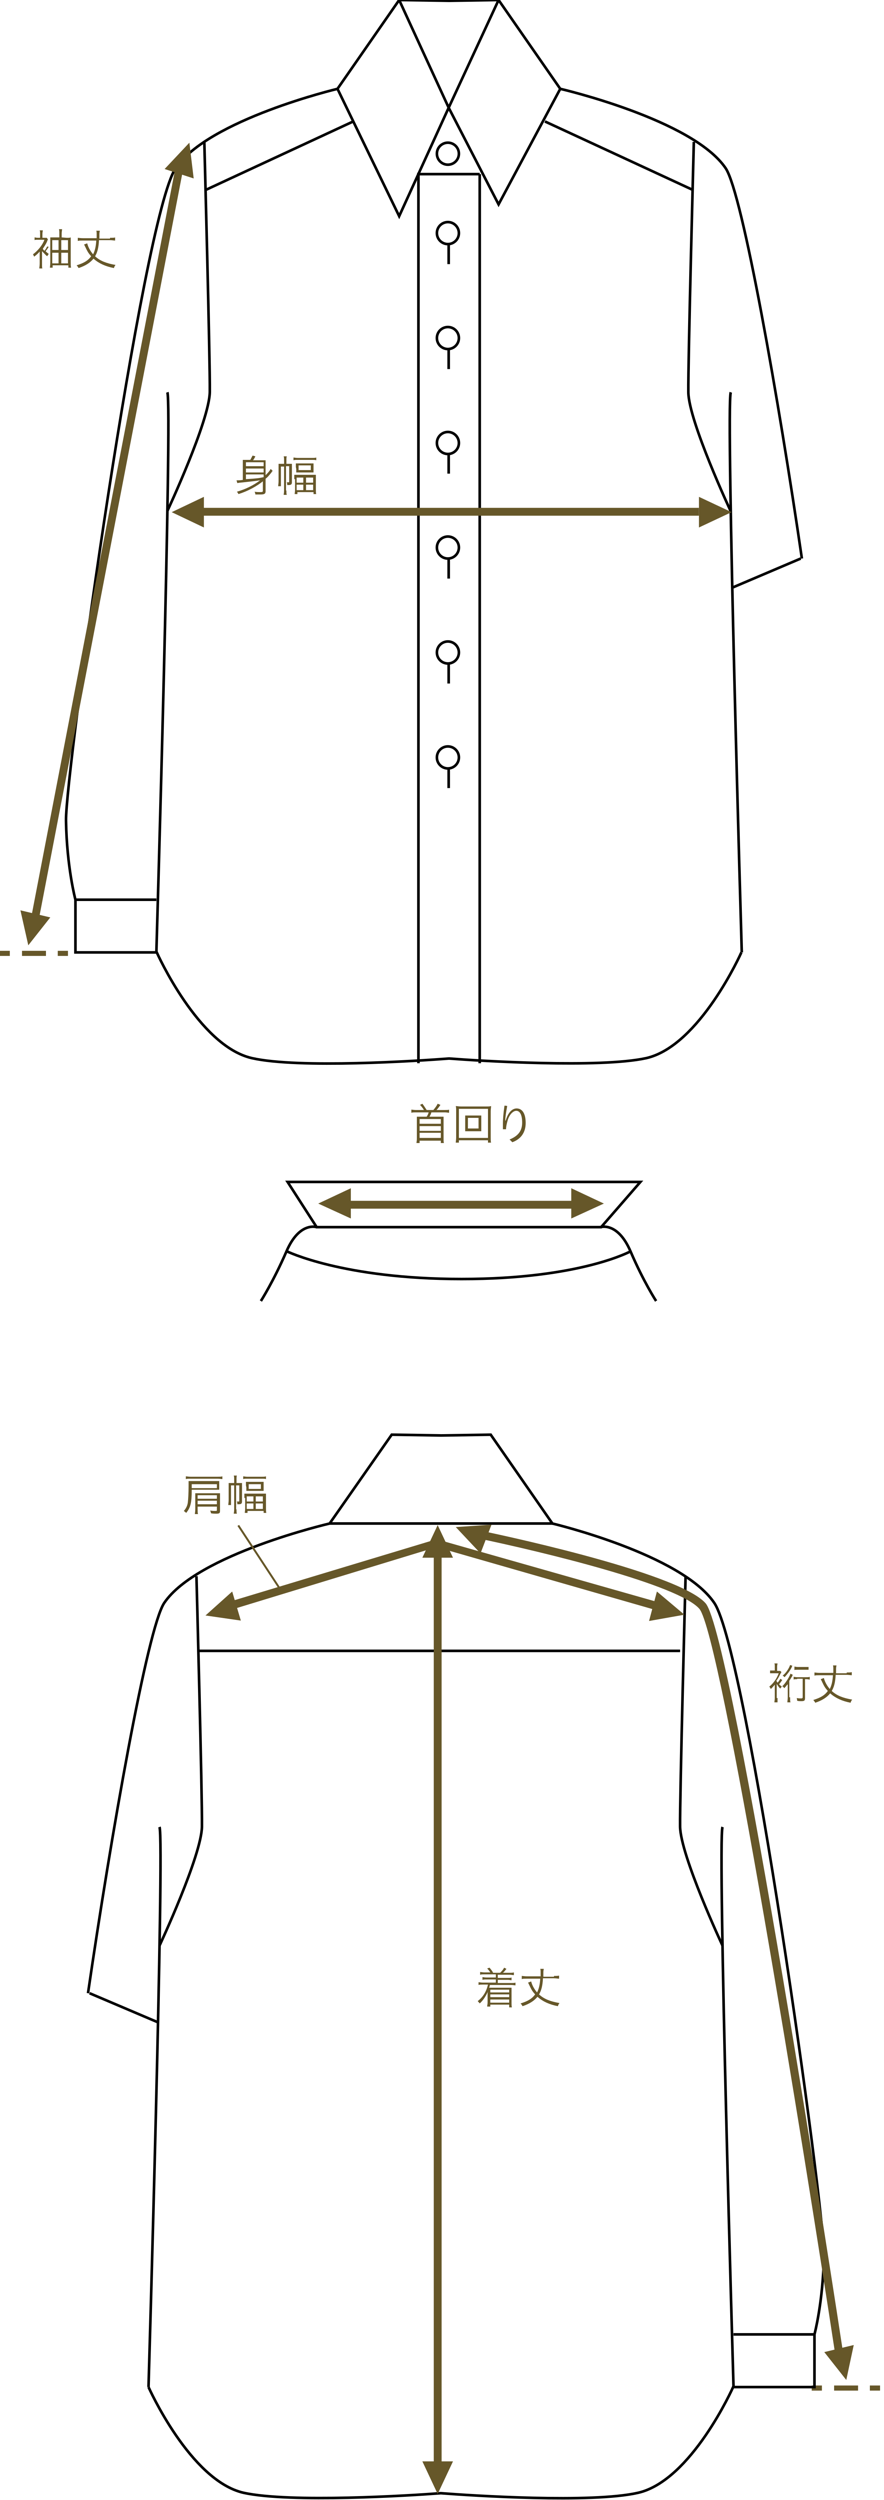 <?xml version="1.0" encoding="utf-8"?>
<!-- Generator: Adobe Illustrator 27.7.0, SVG Export Plug-In . SVG Version: 6.00 Build 0)  -->
<svg version="1.1" id="Layer_1" xmlns="http://www.w3.org/2000/svg" xmlns:xlink="http://www.w3.org/1999/xlink" x="0px" y="0px"
	 viewBox="0 0 225 636" style="enable-background:new 0 0 225 636;" xml:space="preserve">
<style type="text/css">
	.st0{fill:#665729;}
	.st1{fill:none;stroke:#010101;stroke-width:0.668;stroke-miterlimit:10;}
	.st2{enable-background:new    ;}
</style>
<g>
	<g>
		<rect x="206.6" y="606.9" class="st0" width="2.6" height="1.3"/>
		<rect x="212.3" y="606.9" class="st0" width="6.1" height="1.3"/>
		<rect x="221.4" y="606.9" class="st0" width="2.6" height="1.3"/>
	</g>
</g>
<g>
	<g>
		<rect x="-0.1" y="241.9" class="st0" width="2.6" height="1.3"/>
		<rect x="5.6" y="241.9" class="st0" width="6.1" height="1.3"/>
		<rect x="14.7" y="241.9" class="st0" width="2.6" height="1.3"/>
	</g>
</g>
<g>
	<polygon class="st1" points="80.6,312.2 153,312.2 163,300.7 73.2,300.7 	"/>
	<path class="st1" d="M72.9,316.5"/>
	<path class="st1" d="M80.6,312.2c0,0-4.4-1.5-7.7,6.2c-3.3,7.6-6.5,12.6-6.5,12.6"/>
	<path class="st1" d="M152.8,312.2c0,0,4.4-1.5,7.7,6.2S167,331,167,331"/>
	<path class="st1" d="M72.9,318.3c0,0,14.3,7.1,44.6,7.1s43.1-7.1,43.1-7.1"/>
	<rect x="84.7" y="305.5" class="st0" width="63.5" height="2"/>
	<g class="st2">
		<path class="st0" d="M107.9,282.4c-0.3-0.5-0.6-0.9-1-1.3l0.6-0.3c0.4,0.5,0.7,1,1.1,1.6h1.7c0.5-0.6,0.8-1,1.1-1.6l0.7,0.3
			c-0.4,0.6-0.7,1-1,1.3h2.1c0.4,0,0.9,0,1.1-0.1v0.8c-0.2,0-0.6-0.1-1.1-0.1h-3.4c-0.1,0.4-0.3,0.8-0.5,1.1h2.6c0.4,0,0.6,0,1,0
			c0,0.3,0,0.6,0,0.9v4.8c0,0.4,0,0.8,0.1,1h-0.8v-0.6h-5.4v0.6H106c0-0.2,0.1-0.6,0.1-1V285c0-0.3,0-0.6,0-0.9c0.4,0,0.6,0,1,0h1.5
			c0.2-0.3,0.4-0.7,0.5-1.1h-3.3c-0.5,0-0.8,0-1.1,0.1v-0.8c0.2,0,0.7,0.1,1.1,0.1H107.9z M106.8,284.7v1.2h5.4v-1.2H106.8z
			 M106.8,286.5v1.2h5.4v-1.2H106.8z M106.8,288.2v1.3h5.4v-1.3H106.8z"/>
		<path class="st0" d="M124.2,290.7v-0.6h-7.4v0.6H116c0-0.3,0.1-0.7,0.1-1.3v-6.7c0-0.6,0-1-0.1-1.3c0.4,0,0.7,0.1,1.3,0.1h6.4
			c0.6,0,0.9,0,1.3-0.1c0,0.3-0.1,0.8-0.1,1.3v6.7c0,0.6,0,1.1,0.1,1.3H124.2z M116.8,289.5h7.4v-7.4h-7.4V289.5z M121.4,283.8
			c0.5,0,0.9,0,1.1,0c0,0.2,0,0.5,0,0.8v2.4c0,0.4,0,0.6,0,0.8c-0.3,0-0.6,0-1.1,0h-1.9c-0.7,0-0.8,0-1.1,0c0-0.2,0-0.5,0-0.8v-2.4
			c0-0.4,0-0.6,0-0.8c0.2,0,0.6,0,1.1,0H121.4z M119.1,287.1h2.7v-2.7h-2.7V287.1z"/>
		<path class="st0" d="M129.7,289.9c2.2-0.9,3.2-2.2,3.2-4.3c0-2.2-0.7-3-1.5-3s-1.8,1-2.2,2.5c-0.2,0.7-0.4,1.5-0.4,2.2
			c-0.1,0-0.2,0-0.4,0c-0.1,0-0.3,0-0.4,0c0-0.5,0-1,0-1.5c0-0.9,0.1-2.4,0.4-4.5h0.1c0.2,0,0.4,0,0.6,0.1c-0.3,1.6-0.5,2.9-0.5,3.7
			h0.1c0.7-2.3,1.8-3.1,2.8-3.1c1.3,0,2.3,1.1,2.3,3.7c0,2.4-1.2,4.1-3.4,4.9L129.7,289.9z"/>
	</g>
	<polygon class="st0" points="153.7,306.2 145.4,302.3 145.4,310 	"/>
	<polygon class="st0" points="81,306.2 89.3,310 89.3,302.3 	"/>
</g>
<g>
	<g>
		<path class="st1" d="M204.1,142.1c-5.8-39.8-15.1-92.9-19.4-99.3c-8.4-12.4-42.1-20.2-42.1-20.2L126.9,0l-12.6,0.2L101.6,0
			L85.9,22.6c0,0-32.8,7.8-41.2,20.2s-28.1,154.1-27.9,166s2.4,20.1,2.4,20.1v13.4h20.7c0,0,10.6,23.8,24.2,26.9
			c11.9,2.7,42.4,0.7,50.2,0.1c7.8,0.6,38.3,2.5,50.2-0.1c13.6-3.1,24.2-26.9,24.2-26.9"/>
		<polyline class="st1" points="101.6,0 114.2,27.4 126.9,0 		"/>
		<polyline class="st1" points="85.9,22.6 101.6,55 114.2,27.4 126.9,52 142.6,22.6 		"/>
		<g>
			<path class="st1" d="M39.8,242.3c0,0,4.1-138.9,2.8-142.5"/>
			<path class="st1" d="M52,36c0,0,1.5,56.3,1.4,63.7c-0.1,7.4-10.8,30.3-10.8,30.3"/>
			<polyline class="st1" points="106.5,270.5 106.5,44.3 122.1,44.3 			"/>
			<line class="st1" x1="52.4" y1="48.3" x2="89.9" y2="30.9"/>
			<line class="st1" x1="19.1" y1="228.9" x2="39.8" y2="228.9"/>
		</g>
		<g>
			<path class="st1" d="M188.8,242.3c0,0-4.1-138.9-2.8-142.5"/>
			<path class="st1" d="M186,130.1c0,0-10.7-22.9-10.8-30.3s1.4-63.7,1.4-63.7"/>
			<line class="st1" x1="122.1" y1="44.3" x2="122.1" y2="270.5"/>
			<line class="st1" x1="176.3" y1="48.3" x2="138.7" y2="30.9"/>
			<path class="st1" d="M188.8,228.9"/>
		</g>
		<circle class="st1" cx="114" cy="39.1" r="2.8"/>
		<circle class="st1" cx="114" cy="59.3" r="2.8"/>
		<line class="st1" x1="114.2" y1="67.2" x2="114.2" y2="62.1"/>
		<circle class="st1" cx="114" cy="86" r="2.8"/>
		<line class="st1" x1="114.2" y1="93.9" x2="114.2" y2="88.8"/>
		<circle class="st1" cx="114" cy="112.7" r="2.8"/>
		<line class="st1" x1="114.2" y1="120.5" x2="114.2" y2="115.4"/>
		<circle class="st1" cx="114" cy="139.3" r="2.8"/>
		<line class="st1" x1="114.2" y1="147.2" x2="114.2" y2="142.1"/>
		<circle class="st1" cx="114" cy="166" r="2.8"/>
		<line class="st1" x1="114.2" y1="173.9" x2="114.2" y2="168.8"/>
		<circle class="st1" cx="114" cy="192.7" r="2.8"/>
		<line class="st1" x1="114.2" y1="200.5" x2="114.2" y2="195.4"/>
		<line class="st1" x1="186.4" y1="149.5" x2="203.8" y2="142.1"/>
	</g>
	<rect x="48.3" y="129.2" class="st0" width="129.6" height="2"/>
	<g class="st2">
		<path class="st0" d="M67.1,122.3c-1.7,1.4-4.1,2.7-6.4,3.4c-0.1-0.2-0.3-0.5-0.4-0.6c2.1-0.6,4.2-1.6,5.9-2.9
			c-1.3,0.2-3.2,0.4-5.1,0.6c-0.3,0-0.5,0.1-0.7,0.1l-0.2-0.7c0.1,0,0.2,0,0.2,0c0.2,0,0.8,0,1.4-0.1V118c0-0.4,0-0.7,0-1
			c0.2,0,0.5,0,0.9,0h1c0.2-0.3,0.4-0.8,0.6-1.1l0.7,0.2c-0.2,0.4-0.4,0.8-0.6,1h2.3c0.5,0,0.7,0,0.9,0c0,0.2,0,0.6,0,1v2.8
			c0.7-0.7,1.1-1.2,1.3-1.6l0.5,0.5c-0.1,0.1-0.2,0.2-0.3,0.4c-0.9,1.1-0.9,1.1-1.5,1.6v3.2c0,0.6-0.3,0.8-1.2,0.8
			c-0.4,0-0.8,0-1.4,0c0-0.2-0.1-0.5-0.2-0.7c0.6,0.1,1.1,0.1,1.5,0.1c0.5,0,0.6-0.1,0.6-0.3v-2.6H67.1z M67.1,117.6h-4.5v1h4.5
			V117.6z M62.6,120.2h4.5v-1h-4.5V120.2z M67.1,121.4v-0.7h-4.5v1.2C65.6,121.7,65.6,121.7,67.1,121.4L67.1,121.4z"/>
		<path class="st0" d="M72.9,124.8c0,0.6,0,0.9,0.1,1.1h-0.8c0-0.2,0.1-0.5,0.1-1.1v-6.1h-0.8v3.8c0,0.6,0,0.9,0,1.2h-0.7
			c0-0.2,0.1-0.8,0.1-1.2V119c0-0.5,0-0.7,0-1c0.2,0,0.6,0,0.9,0h0.5v-0.8c0-0.6,0-0.8-0.1-1.1H73c-0.1,0.2-0.1,0.5-0.1,1.1v0.8h0.6
			c0.4,0,0.6,0,0.8,0c0,0.2,0,0.4,0,1v3.7c0,0.5-0.2,0.7-0.8,0.7c-0.1,0-0.3,0-0.4,0c0-0.3,0-0.4-0.1-0.7h0.1c0.1,0,0.2,0,0.3,0
			c0.1,0,0.2,0,0.2-0.1v-4h-0.8v6.2H72.9z M74.7,116.4c0.2,0,0.6,0.1,1,0.1h3.7c0.5,0,0.8,0,1.1-0.1v0.7c-0.3-0.1-0.5-0.1-1.1-0.1
			h-3.7c-0.5,0-0.7,0-1,0.1V116.4z M74.9,121.9c0-0.5,0-0.9,0-1.1c0.3,0,0.6,0,1.1,0h3.4c0.5,0,0.7,0,1,0c0,0.3,0,0.6,0,1v2.7
			c0,0.5,0,1,0.1,1.2h-0.7v-0.5h-4.1v0.5H75c0-0.2,0.1-0.7,0.1-1.2v-2.6H74.9z M75.3,118.8c0-0.5,0-0.7,0-0.9c0.3,0,0.6,0,1,0h2.5
			c0.4,0,0.7,0,1,0c0,0.2,0,0.5,0,0.9v0.5c0,0.4,0,0.7,0,0.9c-0.2,0-0.6,0-1,0h-2.4c-0.5,0-0.8,0-1,0c0-0.3,0-0.5,0-0.9L75.3,118.8
			L75.3,118.8z M75.5,122.8h1.7v-1.3h-1.7V122.8z M75.5,124.7h1.7v-1.4h-1.7V124.7z M76,119.6h3.1v-1.2H76V119.6z M77.9,122.8h1.8
			v-1.3h-1.8V122.8z M77.9,124.7h1.8v-1.4h-1.8V124.7z"/>
	</g>
	<g class="st2">
		<path class="st0" d="M12.4,62.8c-0.2,0.3-0.5,0.8-0.8,1.1c0.3,0.3,0.4,0.4,0.8,0.7c-0.1,0.2-0.3,0.4-0.4,0.6
			c-0.5-0.4-0.9-0.9-1.3-1.3c0,0.5,0,0.5,0,0.7V67c0,0.8,0,1.2,0.1,1.3H10c0-0.2,0.1-0.7,0.1-1.3v-2.3c0-0.2,0-0.4,0-0.7
			c-0.5,0.6-0.9,0.9-1.4,1.3c-0.1-0.2-0.2-0.4-0.3-0.6c1.2-0.9,2.4-2.3,2.9-3.7H9.7c-0.5,0-0.8,0-0.9,0.1v-0.7
			c0.2,0,0.4,0.1,0.9,0.1h0.5v-1c0-0.4,0-0.7-0.1-0.9h0.8c0,0.2-0.1,0.5-0.1,0.9v1h0.4c0.4,0,0.6,0,0.7,0l0.3,0.4
			c0,0.1-0.1,0.1-0.1,0.2c0,0.1-0.1,0.2-0.1,0.3c-0.3,0.7-0.6,1.1-1.1,1.9c0.1,0.2,0.2,0.3,0.4,0.5c0.3-0.3,0.5-0.7,0.7-1.1
			L12.4,62.8z M17,60.5c0.5,0,0.8,0,1-0.1c0,0.2,0,0.4,0,1v5.3c0,0.5,0,1.1,0.1,1.4h-0.7v-0.6h-4v0.6h-0.7c0-0.3,0.1-0.5,0.1-1.4
			v-5.3c0-0.5,0-0.8,0-1c0.2,0,0.6,0,1,0h1.3v-1c0-0.5,0-0.8-0.1-1.1h0.8c0,0.3-0.1,0.7-0.1,1.1v1L17,60.5L17,60.5z M13.3,61.1v2.5
			h1.6v-2.5H13.3z M13.3,64.2V67h1.6v-2.7h-1.6V64.2z M17.3,63.6v-2.5h-1.7v2.5H17.3z M17.3,67v-2.7h-1.7V67H17.3z"/>
		<path class="st0" d="M28,60.5c0.6,0,1.1,0,1.3-0.1v0.8c-0.3,0-0.8-0.1-1.3-0.1h-2.8c-0.1,1.9-0.4,3.1-1,4.1
			c1.3,1.2,2.9,1.8,5.2,2.2c-0.2,0.3-0.3,0.4-0.4,0.8c-2.1-0.4-3.9-1.2-5.2-2.4c-0.8,1-2,1.8-3.8,2.4c-0.1-0.2-0.3-0.5-0.5-0.7
			c1.9-0.6,2.9-1.2,3.7-2.3c-0.7-0.8-0.9-1.1-1.6-2.6c-0.1-0.2-0.1-0.2-0.2-0.4l0.8-0.3c0.2,0.9,0.8,2,1.5,2.8
			c0.4-0.8,0.7-1.8,0.8-3.5h-3.4c-0.6,0-1,0-1.3,0.1v-0.8c0.2,0,0.7,0.1,1.3,0.1h3.5c0-0.4,0-0.7,0-1c0-0.4,0-0.7-0.1-0.9h0.9
			c0,0.2-0.1,0.4-0.1,0.9c0,0.4,0,0.7,0,1.1H28V60.5z"/>
	</g>
	<polygon class="st0" points="186.2,130.3 177.9,126.4 177.9,134.2 	"/>
	<polygon class="st0" points="43.7,130.3 51.9,134.2 51.9,126.4 	"/>
	<g>
		
			<rect x="-70.3" y="136.3" transform="matrix(0.189 -0.982 0.982 0.189 -112.577 138.389)" class="st0" width="195.5" height="2"/>
		<polygon class="st0" points="7.2,240.5 5.2,231.6 12.8,233.4 		"/>
		<polygon class="st0" points="48.2,36.3 49.3,45.4 41.9,43 		"/>
	</g>
</g>
<g>
	<path class="st1" d="M22.4,507.1c5.8-39.8,15.1-92.9,19.4-99.3c8.4-12.4,42.1-20.2,42.1-20.2L99.7,365l12.6,0.2l12.6-0.2l15.7,22.6
		c0,0,32.8,7.8,41.2,20.2c8.4,12.4,28.1,154.1,27.9,166c-0.2,11.9-2.4,20.1-2.4,20.1v13.4h-20.7c0,0-10.6,23.8-24.2,26.9
		c-11.9,2.7-42.4,0.7-50.2,0.1c-7.8,0.6-38.3,2.5-50.2-0.1c-13.6-3.1-24.2-26.9-24.2-26.9"/>
	<g>
		<path class="st1" d="M186.7,607.3c0,0-4.1-138.9-2.8-142.5"/>
		<path class="st1" d="M174.5,401c0,0-1.5,56.3-1.4,63.7c0.1,7.4,10.8,30.3,10.8,30.3"/>
		<line class="st1" x1="207.4" y1="593.9" x2="186.7" y2="593.9"/>
	</g>
	<g>
		<path class="st1" d="M37.8,607.3c0,0,4.1-138.9,2.8-142.5"/>
		<path class="st1" d="M50,401c0,0,1.5,56.3,1.4,63.7c-0.1,7.4-10.8,30.3-10.8,30.3"/>
		<path class="st1" d="M37.8,593.9"/>
	</g>
	<line class="st1" x1="40.2" y1="514.5" x2="22.8" y2="507.1"/>
	<line class="st1" x1="84" y1="387.6" x2="140.7" y2="387.6"/>
</g>
<line class="st1" x1="50.4" y1="420" x2="173.1" y2="420"/>
<polygon class="st0" points="168.6,410.1 111.1,393.6 57,410.1 56.4,408.1 111.1,391.6 169.2,408.1 "/>
<rect x="110.4" y="392.6" class="st0" width="2" height="234.5"/>
<g class="st2">
	<path class="st0" d="M48.8,379c0,3.4-0.3,4.5-1.4,5.9c-0.2-0.2-0.4-0.3-0.6-0.5c0.6-0.7,0.9-1.4,1-2.1c0.1-0.8,0.2-2.4,0.2-4.3
		c0-0.5,0-0.8,0-1.2c0.3,0,0.7,0,1.2,0h5.6c0.5,0,0.8,0,1,0c0,0.2,0,0.4,0,0.7v0.8c0,0.3,0,0.5,0,0.7c-0.3,0-0.4,0-1,0H48.8z
		 M56.6,376.3c-0.3,0-0.6-0.1-1.2-0.1h-6.9c-0.6,0-0.9,0-1.2,0.1v-0.7c0.3,0,0.7,0.1,1.2,0.1h6.9c0.5,0,0.9,0,1.2-0.1V376.3z
		 M55.2,378.5v-0.9h-6.4v0.4c0,0.3,0,0.4,0,0.6h6.4V378.5z M50.3,383.3v0.7c0,0.5,0,0.9,0.1,1.2h-0.8c0-0.3,0.1-0.6,0.1-1.2v-3.2
		c0-0.4,0-0.7,0-0.9c0.2,0,0.6,0,1,0H55c0.5,0,0.7,0,1,0c0,0.2,0,0.6,0,1v3.5c0,0.6-0.2,0.7-1,0.7c-0.3,0-0.8,0-1.3-0.1
		c0-0.2-0.1-0.4-0.2-0.7c0.6,0.1,1,0.1,1.3,0.1s0.4,0,0.4-0.2v-0.9H50.3z M55.2,380.4h-4.9v0.9h4.9V380.4z M50.3,381.8v0.9h4.9v-0.9
		H50.3z"/>
	<path class="st0" d="M60.2,384c0,0.6,0,0.9,0.1,1.1h-0.8c0-0.2,0.1-0.5,0.1-1.1v-6.1h-0.8v3.8c0,0.6,0,0.9,0,1.2h-0.7
		c0-0.2,0.1-0.8,0.1-1.2v-3.4c0-0.5,0-0.7,0-1c0.2,0,0.6,0,0.9,0h0.5v-0.8c0-0.6,0-0.8-0.1-1.1h0.8c-0.1,0.2-0.1,0.5-0.1,1.1v0.8
		h0.6c0.4,0,0.6,0,0.8,0c0,0.2,0,0.4,0,1v3.7c0,0.5-0.2,0.7-0.8,0.7c-0.1,0-0.3,0-0.4,0c0-0.3,0-0.4-0.1-0.7h0.1c0.1,0,0.2,0,0.3,0
		s0.2,0,0.2-0.1v-4h-0.8v6.1H60.2z M61.9,375.6c0.2,0,0.6,0.1,1,0.1h3.7c0.5,0,0.8,0,1.1-0.1v0.7c-0.3-0.1-0.5-0.1-1.1-0.1h-3.7
		c-0.5,0-0.7,0-1,0.1C61.9,376.3,61.9,375.6,61.9,375.6z M62.2,381.1c0-0.5,0-0.9,0-1.1c0.3,0,0.6,0,1.1,0h3.4c0.5,0,0.7,0,1,0
		c0,0.3,0,0.6,0,1v2.7c0,0.5,0,1,0.1,1.2h-0.7v-0.5H63v0.5h-0.7c0-0.2,0.1-0.7,0.1-1.2v-2.6H62.2z M62.6,377.9c0-0.5,0-0.7,0-0.9
		c0.3,0,0.6,0,1,0h2.5c0.4,0,0.7,0,1,0c0,0.2,0,0.5,0,0.9v0.5c0,0.4,0,0.7,0,0.9c-0.2,0-0.6,0-1,0h-2.4c-0.5,0-0.8,0-1,0
		c0-0.3,0-0.5,0-0.9L62.6,377.9L62.6,377.9z M62.8,382h1.7v-1.3h-1.7V382z M62.8,383.9h1.7v-1.4h-1.7V383.9z M63.3,378.8h3.1v-1.2
		h-3.1C63.3,377.6,63.3,378.8,63.3,378.8z M65.1,382h1.8v-1.3h-1.8V382z M65.1,383.9h1.8v-1.4h-1.8V383.9z"/>
</g>
<g class="st2">
	<path class="st0" d="M123.3,502.3c-0.5,0-0.8,0-1.1,0.1v-0.7c0.3,0,0.6,0.1,1.1,0.1h1.5c-0.2-0.3-0.5-0.7-0.8-1l0.6-0.2
		c0.3,0.4,0.7,0.8,0.9,1.3h1.8c0.3-0.3,0.8-0.8,1-1.3l0.6,0.3c-0.4,0.5-0.6,0.8-0.9,1h1.7c0.5,0,0.8,0,1.1-0.1v0.7
		c-0.3,0-0.6-0.1-1.1-0.1h-3v0.8h2.6c0.4,0,0.7,0,0.9-0.1v0.7c-0.3,0-0.5-0.1-0.9-0.1h-2.6v0.8h3.4c0.5,0,0.8,0,1.1-0.1v0.7
		c-0.3,0-0.6-0.1-1.1-0.1h-5.4c-0.1,0.3-0.1,0.5-0.2,0.7h4.7c0.4,0,0.7,0,1,0c0,0.3,0,0.6,0,0.9v3.1c0,0.4,0,0.7,0.1,1h-0.7V510
		h-4.8v0.5H124c0-0.3,0.1-0.6,0.1-1v-1.6c0-0.7,0-1,0.1-1.2c-0.6,1.2-1.2,2.2-2.1,3c-0.1-0.2-0.4-0.4-0.5-0.6c1.3-1,2.2-2.4,2.6-4.2
		h-1.3c-0.5,0-0.8,0-1.1,0.1v-0.7c0.2,0,0.6,0.1,1.1,0.1h3.3v-0.8h-2.4c-0.5,0-0.7,0-1,0.1V503c0.2,0,0.5,0.1,1,0.1h2.4v-0.8
		L123.3,502.3L123.3,502.3z M124.8,506.2v0.7h4.8v-0.7H124.8z M124.8,507.4v0.7h4.8v-0.7H124.8z M124.8,508.7v0.8h4.8v-0.8H124.8z"
		/>
	<path class="st0" d="M141,502.7c0.6,0,1.1,0,1.3-0.1v0.8c-0.3,0-0.8-0.1-1.3-0.1h-2.8c-0.1,1.9-0.4,3.1-1,4.1
		c1.3,1.2,2.9,1.8,5.2,2.2c-0.2,0.3-0.3,0.4-0.4,0.8c-2.1-0.4-3.9-1.2-5.2-2.4c-0.8,1-2,1.8-3.8,2.4c-0.1-0.2-0.3-0.5-0.5-0.7
		c1.9-0.6,2.9-1.2,3.7-2.3c-0.7-0.8-0.9-1.1-1.6-2.6c-0.1-0.2-0.1-0.2-0.2-0.4l0.8-0.3c0.2,0.9,0.8,2,1.5,2.8
		c0.4-0.8,0.7-1.8,0.8-3.5h-3.4c-0.6,0-1,0-1.3,0.1v-0.8c0.2,0,0.7,0.1,1.3,0.1h3.5c0-0.4,0-0.7,0-1c0-0.4,0-0.7-0.1-0.9h0.9
		c0,0.2-0.1,0.4-0.1,0.9c0,0.4,0,0.7,0,1.1h2.7V502.7z"/>
</g>
<g class="st2">
	<path class="st0" d="M197.9,432c0,0.4,0,0.9,0,1.1h-0.8c0-0.2,0.1-0.7,0.1-1.1v-3.4c-0.4,0.5-0.7,0.8-1,1.1
		c-0.1-0.2-0.3-0.5-0.4-0.6c1-0.8,1.9-2,2.4-3.4h-1.4c-0.3,0-0.7,0-0.8,0V425c0.2,0,0.4,0,0.8,0h0.4v-1c0-0.4,0-0.6-0.1-0.8h0.8
		c0,0.2-0.1,0.4-0.1,0.8v1.1h0.2c0.3,0,0.5,0,0.6,0l0.3,0.3c-0.1,0.1-0.1,0.2-0.1,0.2s0,0.1-0.1,0.1l-0.3,0.6
		c-0.2,0.4-0.4,0.8-0.8,1.3l0,0c0.1,0.2,0.2,0.3,0.3,0.5c0.3-0.3,0.5-0.6,0.7-1l0.5,0.3c-0.3,0.5-0.5,0.7-0.8,1.1
		c0.2,0.2,0.3,0.3,0.7,0.6c-0.1,0.1-0.3,0.3-0.4,0.5c-0.4-0.4-0.6-0.7-0.9-1.2v3.6H197.9z M201.7,423.8c-0.1,0.1-0.1,0.1-0.2,0.4
		c-0.5,1-1.1,1.7-1.8,2.5c-0.2-0.2-0.3-0.3-0.5-0.4c0.8-0.6,1.6-1.8,1.9-2.7L201.7,423.8z M201.1,431.8c0,0.6,0,1,0.1,1.3h-0.8
		c0-0.3,0.1-0.7,0.1-1.3v-2.3c0-0.4,0-0.7,0-1l-0.1,0.1l-0.2,0.2c-0.2,0.3-0.3,0.4-0.6,0.7c-0.1-0.2-0.3-0.4-0.5-0.5
		c0.7-0.6,1.8-2.3,2.1-3.2l0.6,0.3c-0.1,0.1-0.1,0.1-0.1,0.2l-0.1,0.2c-0.3,0.5-0.4,0.7-0.7,1.1v4.2H201.1z M202.9,427.2
		c-0.4,0-0.7,0-0.9,0.1v-0.7c0.2,0,0.5,0.1,0.9,0.1h2.3c0.4,0,0.7,0,0.9-0.1v0.7c-0.2,0-0.5-0.1-0.9-0.1h-0.3v4.8
		c0,0.7-0.2,0.8-1,0.8c-0.3,0-0.6,0-1-0.1c0-0.3-0.1-0.5-0.1-0.7c0.5,0.1,0.8,0.1,1.1,0.1s0.4-0.1,0.4-0.3v-4.7h-1.4V427.2z
		 M202.2,424c0.2,0,0.5,0.1,0.8,0.1h1.9c0.4,0,0.7,0,0.9,0v0.7c-0.2,0-0.5,0-0.9,0H203c-0.4,0-0.7,0-0.8,0.1V424z"/>
	<path class="st0" d="M215.5,425.5c0.6,0,1.1,0,1.3-0.1v0.8c-0.3,0-0.8-0.1-1.3-0.1h-2.8c-0.1,1.9-0.4,3.1-1,4.1
		c1.3,1.2,2.9,1.8,5.2,2.2c-0.2,0.3-0.3,0.4-0.4,0.8c-2.1-0.4-3.9-1.2-5.2-2.4c-0.8,1-2,1.8-3.8,2.4c-0.1-0.2-0.3-0.5-0.5-0.7
		c1.9-0.6,2.9-1.2,3.7-2.3c-0.7-0.8-0.9-1.1-1.6-2.6c-0.1-0.2-0.1-0.2-0.2-0.4l0.8-0.3c0.2,0.9,0.8,2,1.5,2.8
		c0.4-0.8,0.7-1.8,0.8-3.5h-3.4c-0.6,0-1,0-1.3,0.1v-0.8c0.2,0,0.7,0.1,1.3,0.1h3.5c0-0.4,0-0.7,0-1c0-0.4,0-0.7-0.1-0.9h0.9
		c0,0.2-0.1,0.4-0.1,0.9c0,0.4,0,0.7,0,1.1h2.7V425.5z"/>
</g>
<polygon class="st0" points="174.2,410.8 167.2,404.9 165.2,412.4 "/>
<polygon class="st0" points="52.3,411 61.3,412.3 59.1,404.9 "/>
<polygon class="st0" points="111.4,388 107.5,396.3 115.3,396.3 "/>
<polygon class="st0" points="111.4,634.5 115.3,626.2 107.5,626.2 "/>
<g>
	<path class="st0" d="M212.5,598.4c-7.7-50.4-29-182.7-34.5-189.1c-5.3-6.1-39.4-14.4-56.7-18l0.4-2c2.1,0.4,50.8,10.5,57.9,18.6
		c7,8.1,33.8,182.7,34.9,190.1L212.5,598.4z"/>
	<polygon class="st0" points="215.4,605.5 217.3,596.6 209.8,598.4 	"/>
	<polygon class="st0" points="116,388.5 122.3,395.2 125.1,387.9 	"/>
</g>
<rect x="65.8" y="386.4" transform="matrix(0.836 -0.549 0.549 0.836 -206.704 101.316)" class="st0" width="0.5" height="19.9"/>
</svg>
